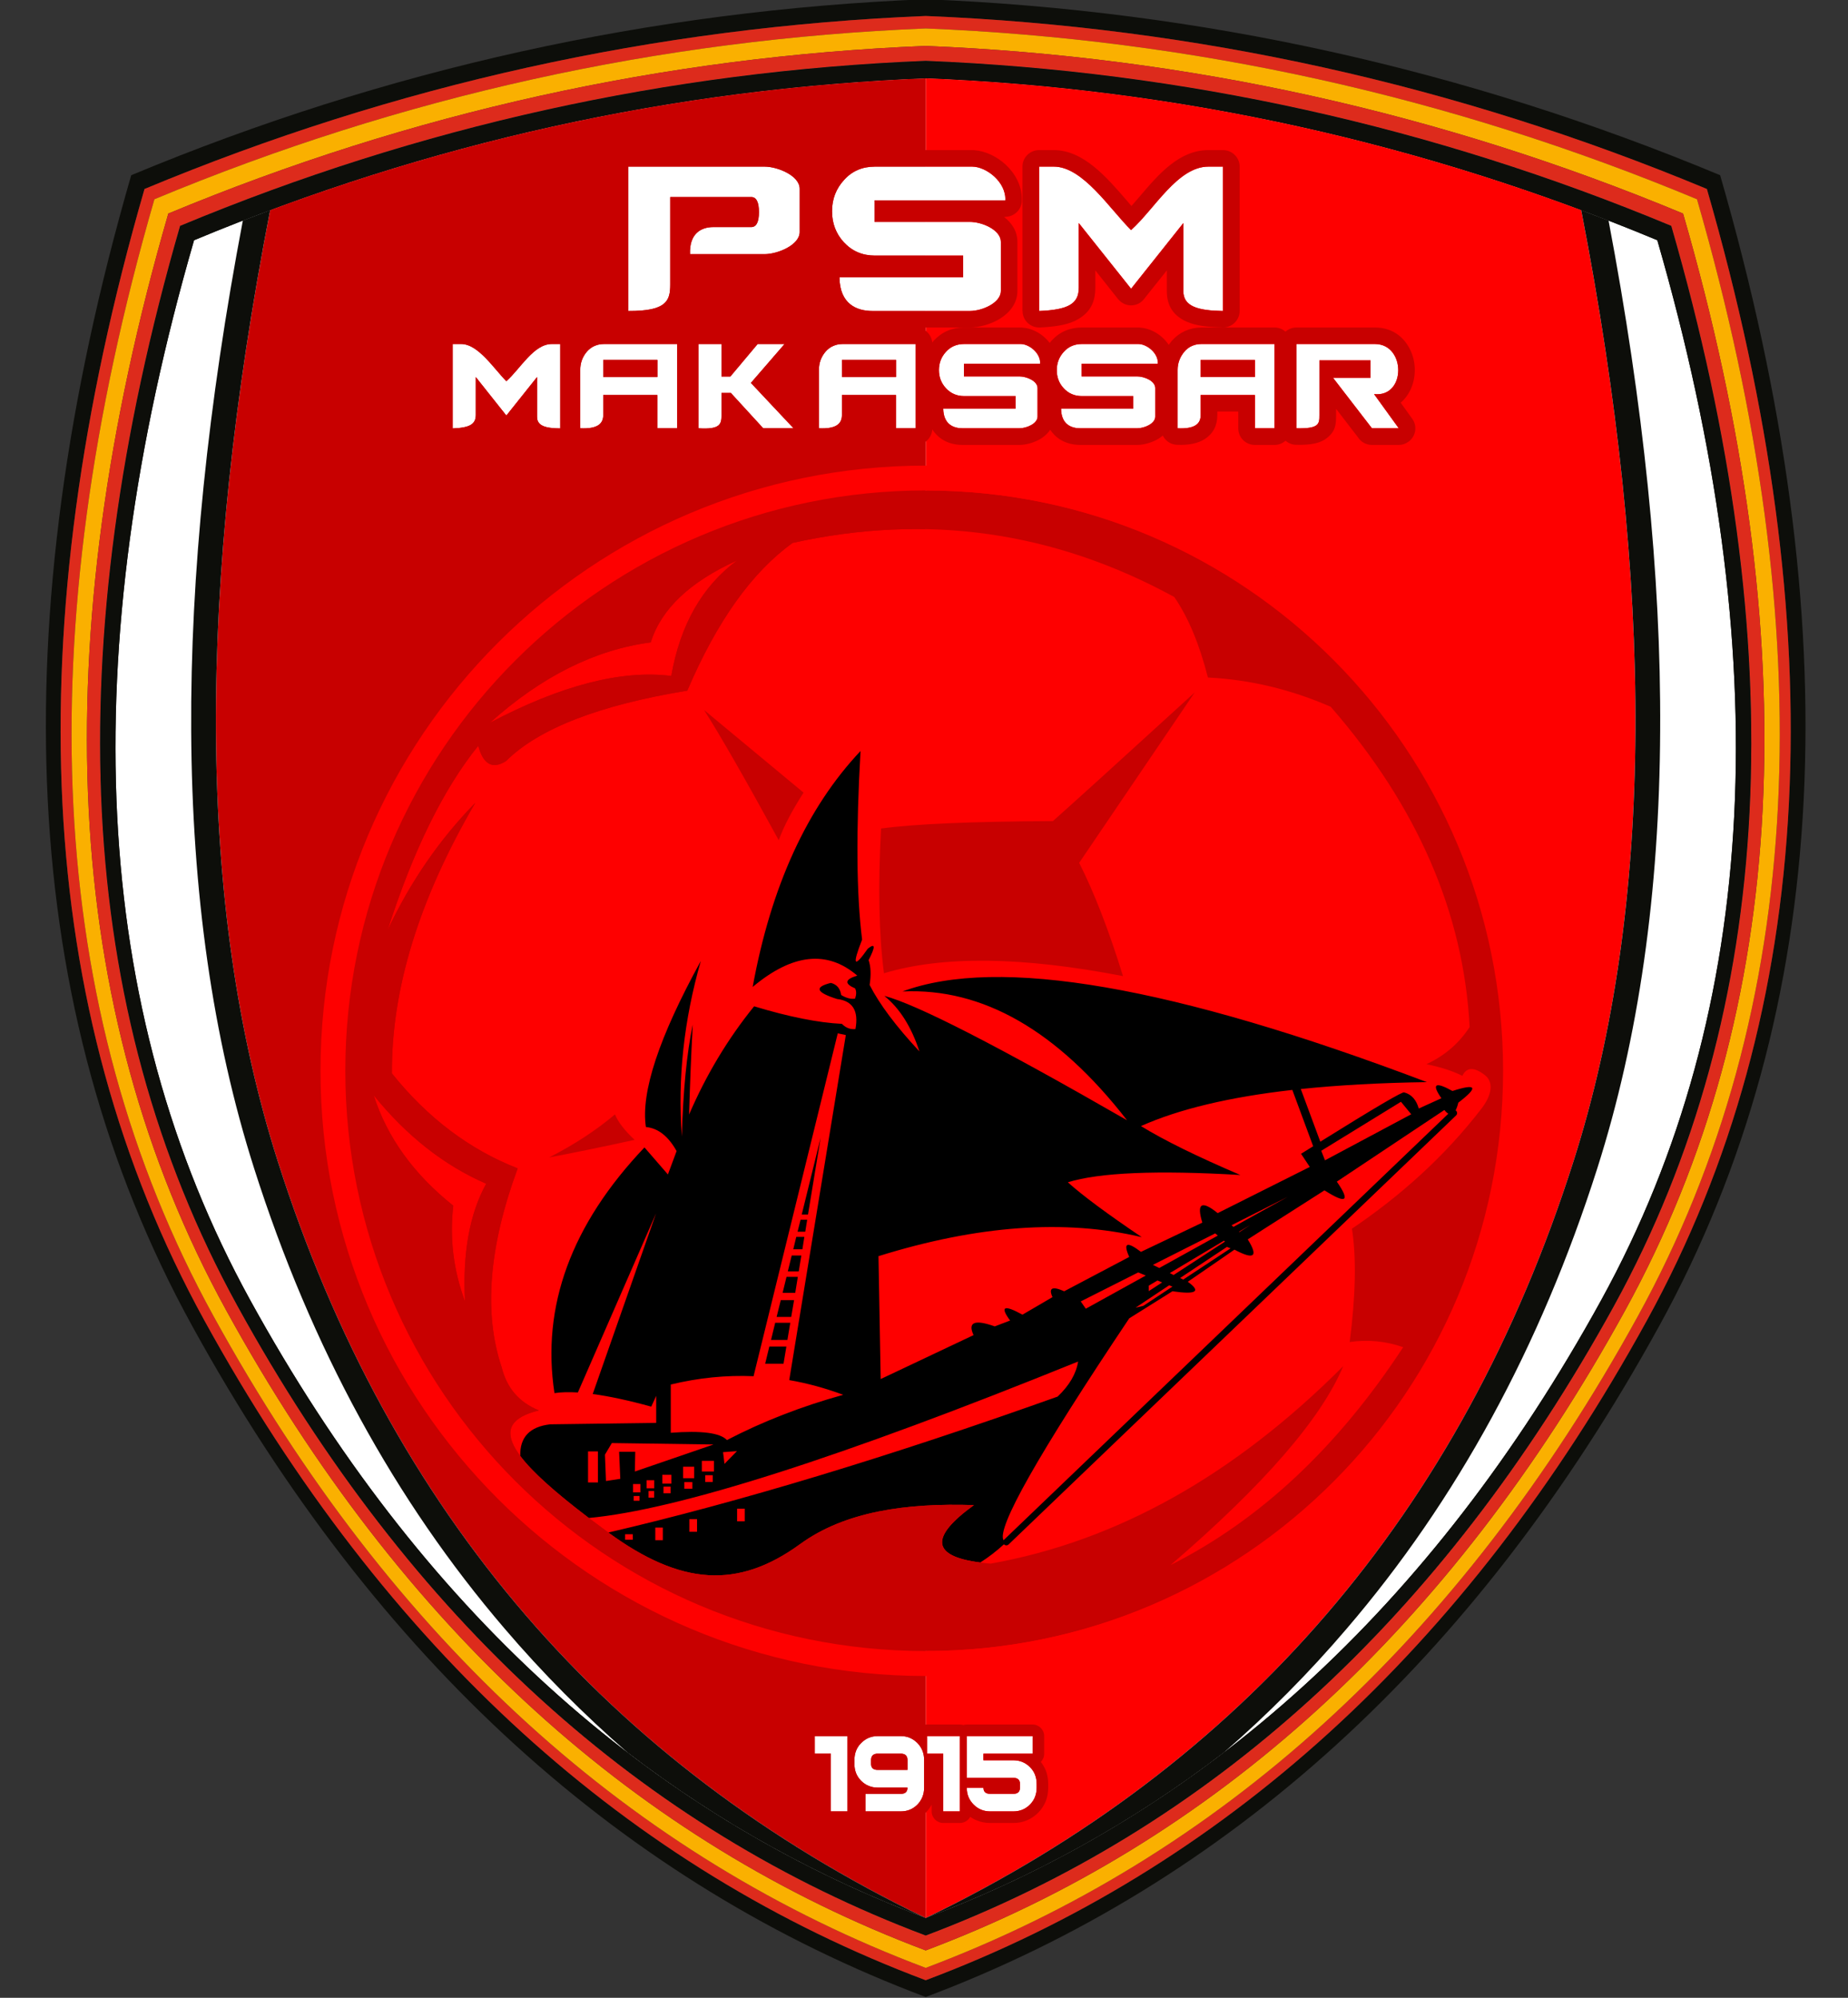 <?xml version="1.0" encoding="UTF-8"?>
<svg xmlns="http://www.w3.org/2000/svg" xmlns:xlink="http://www.w3.org/1999/xlink" width="55.5pt" height="60pt" viewBox="0 0 55.5 60" version="1.1">
<rect x="0" y="0" width="55.5" height="60" fill="#333333" stroke="none"/>
<g id="surface1">
<path style=" stroke:none;fill-rule:evenodd;fill:rgb(100%,100%,100%);fill-opacity:1;" d="M 27.801 58.129 C 36.273 54.941 43.262 48.691 48.473 39.215 C 53.375 30.293 53.848 19.43 50.191 6.785 C 43.012 3.793 35.551 2.141 27.801 1.828 C 20.051 2.141 12.59 3.793 5.41 6.785 C 1.754 19.43 2.227 30.293 7.129 39.215 C 12.336 48.691 19.328 54.941 27.801 58.129 Z M 27.801 58.129 "/>
<path style=" stroke:none;fill-rule:evenodd;fill:rgb(5.099%,5.489%,3.922%);fill-opacity:1;" d="M 27.801 58.129 C 36.273 54.941 43.262 48.691 48.473 39.215 C 53.375 30.293 53.848 19.43 50.191 6.785 C 43.012 3.793 35.551 2.141 27.801 1.828 C 20.051 2.141 12.59 3.793 5.41 6.785 C 1.754 19.43 2.227 30.293 7.129 39.215 C 12.336 48.691 19.328 54.941 27.801 58.129 Z M 27.801 57.605 C 36.113 54.477 42.977 48.344 48.09 39.043 C 52.902 30.289 53.363 19.625 49.773 7.215 C 42.73 4.281 35.406 2.66 27.801 2.352 C 20.195 2.66 12.871 4.281 5.828 7.215 C 2.238 19.625 2.699 30.289 7.512 39.043 C 12.625 48.344 19.484 54.477 27.801 57.605 Z M 27.801 57.605 "/>
<path style=" stroke:none;fill-rule:evenodd;fill:rgb(5.099%,5.489%,3.922%);fill-opacity:1;" d="M 27.801 59.977 C 36.828 56.582 44.281 49.922 49.832 39.82 C 55.059 30.316 55.559 18.738 51.66 5.262 C 44.012 2.074 36.059 0.312 27.801 -0.023 C 19.543 0.312 11.59 2.074 3.941 5.262 C 0.043 18.738 0.543 30.316 5.77 39.82 C 11.32 49.922 18.773 56.582 27.801 59.977 Z M 27.801 59.473 C 36.68 56.137 44.004 49.59 49.461 39.656 C 54.598 30.309 55.094 18.926 51.262 5.676 C 43.738 2.543 35.922 0.812 27.801 0.48 C 19.68 0.812 11.859 2.543 4.34 5.676 C 0.508 18.926 1 30.309 6.137 39.656 C 11.598 49.59 18.922 56.137 27.801 59.473 Z M 27.801 59.473 "/>
<path style=" stroke:none;fill-rule:evenodd;fill:rgb(86.719%,16.869%,10.985%);fill-opacity:1;" d="M 27.801 59.473 C 36.68 56.137 44.004 49.59 49.461 39.656 C 54.598 30.309 55.094 18.926 51.262 5.676 C 43.738 2.543 35.922 0.812 27.801 0.48 C 19.68 0.812 11.859 2.543 4.34 5.676 C 0.508 18.926 1 30.309 6.137 39.656 C 11.598 49.59 18.922 56.137 27.801 59.473 Z M 27.801 59.102 C 36.566 55.805 43.797 49.34 49.188 39.531 C 54.262 30.305 54.746 19.066 50.965 5.984 C 43.539 2.891 35.816 1.18 27.801 0.855 C 19.785 1.18 12.062 2.891 4.637 5.984 C 0.852 19.066 1.34 30.305 6.414 39.531 C 11.805 49.34 19.035 55.805 27.801 59.102 Z M 27.801 59.102 "/>
<path style=" stroke:none;fill-rule:evenodd;fill:rgb(98.047%,68.944%,0%);fill-opacity:1;" d="M 27.801 59.102 C 36.566 55.805 43.797 49.34 49.188 39.531 C 54.262 30.305 54.746 19.066 50.965 5.984 C 43.539 2.891 35.816 1.18 27.801 0.855 C 19.785 1.18 12.062 2.891 4.637 5.984 C 0.852 19.066 1.34 30.305 6.414 39.531 C 11.805 49.34 19.035 55.805 27.801 59.102 Z M 27.801 58.578 C 36.406 55.34 43.512 48.992 48.805 39.359 C 53.785 30.301 54.262 19.262 50.547 6.414 C 43.254 3.379 35.672 1.699 27.801 1.379 C 19.93 1.699 12.348 3.379 5.055 6.414 C 1.336 19.262 1.816 30.301 6.797 39.359 C 12.09 48.992 19.195 55.34 27.801 58.578 Z M 27.801 58.578 "/>
<path style=" stroke:none;fill-rule:evenodd;fill:rgb(86.719%,16.869%,10.985%);fill-opacity:1;" d="M 27.801 58.578 C 36.406 55.34 43.512 48.992 48.805 39.359 C 53.785 30.301 54.262 19.262 50.547 6.414 C 43.254 3.379 35.672 1.699 27.801 1.379 C 19.93 1.699 12.348 3.379 5.055 6.414 C 1.336 19.262 1.816 30.301 6.797 39.359 C 12.09 48.992 19.195 55.34 27.801 58.578 Z M 27.801 58.129 C 36.273 54.941 43.262 48.691 48.473 39.215 C 53.375 30.293 53.848 19.43 50.191 6.785 C 43.012 3.793 35.551 2.141 27.801 1.828 C 20.051 2.141 12.59 3.793 5.41 6.785 C 1.754 19.43 2.227 30.293 7.129 39.215 C 12.336 48.691 19.328 54.941 27.801 58.129 Z M 27.801 58.129 "/>
<path style=" stroke:none;fill-rule:evenodd;fill:rgb(5.099%,5.489%,3.922%);fill-opacity:1;" d="M 27.801 58.129 C 36.273 54.941 43.262 48.691 48.473 39.215 C 53.375 30.293 53.848 19.43 50.191 6.785 C 43.012 3.793 35.551 2.141 27.801 1.828 C 20.051 2.141 12.59 3.793 5.41 6.785 C 1.754 19.43 2.227 30.293 7.129 39.215 C 12.336 48.691 19.328 54.941 27.801 58.129 Z M 27.801 57.605 C 36.113 54.477 42.977 48.344 48.09 39.043 C 52.902 30.289 53.363 19.625 49.773 7.215 C 42.73 4.281 35.406 2.66 27.801 2.352 C 20.195 2.66 12.871 4.281 5.828 7.215 C 2.238 19.625 2.699 30.289 7.512 39.043 C 12.625 48.344 19.484 54.477 27.801 57.605 Z M 27.801 57.605 "/>
<path style=" stroke:none;fill-rule:evenodd;fill:rgb(99.609%,0%,0%);fill-opacity:1;" d="M 27.801 57.605 C 37.293 53.023 43.883 45.48 47.258 34.871 C 49.711 27.168 49.684 17.617 47.488 6.312 C 41.148 3.949 34.586 2.625 27.801 2.352 Z M 27.801 57.605 "/>
<path style=" stroke:none;fill-rule:evenodd;fill:rgb(78.514%,0%,0%);fill-opacity:1;" d="M 27.801 2.352 C 21.016 2.625 14.453 3.949 8.113 6.312 C 5.918 17.617 5.891 27.168 8.34 34.871 C 11.719 45.48 18.309 53.023 27.801 57.605 Z M 27.801 2.352 "/>
<path style=" stroke:none;fill-rule:evenodd;fill:rgb(5.099%,5.489%,3.922%);fill-opacity:1;" d="M 27.801 57.605 C 37.293 53.023 43.883 45.48 47.258 34.871 C 49.711 27.168 49.684 17.617 47.488 6.312 C 47.762 6.418 48.035 6.52 48.309 6.625 C 49.355 12.145 49.887 17.254 49.859 21.945 C 49.836 26.781 49.219 31.172 47.969 35.094 C 46.258 40.465 43.738 45.07 40.445 48.914 C 39.309 50.246 38.078 51.484 36.758 52.633 C 34 54.746 31.008 56.398 27.801 57.605 C 24.594 56.398 21.602 54.746 18.844 52.633 C 17.523 51.484 16.293 50.246 15.156 48.914 C 11.863 45.07 9.344 40.465 7.633 35.094 C 6.383 31.172 5.766 26.781 5.742 21.945 C 5.715 17.254 6.246 12.145 7.293 6.625 C 7.566 6.52 7.84 6.418 8.113 6.312 C 5.918 17.617 5.891 27.168 8.34 34.871 C 11.719 45.48 18.309 53.023 27.801 57.605 Z M 27.801 57.605 "/>
<path style=" stroke:none;fill-rule:evenodd;fill:rgb(100%,100%,100%);fill-opacity:1;" d="M 30.059 8.734 C 30.059 9.098 29.496 9.34 29.125 9.34 L 26.203 9.34 C 25.73 9.34 25.219 9.133 25.211 8.328 L 28.926 8.328 L 28.926 7.676 L 26.277 7.676 C 25.898 7.676 25.59 7.543 25.34 7.273 C 25.109 7.02 24.988 6.711 24.988 6.344 C 24.988 5.98 25.109 5.664 25.352 5.402 C 25.59 5.137 25.898 5.004 26.277 5.004 L 29.195 5.004 C 29.625 5.004 30.223 5.473 30.191 6.016 L 26.266 6.016 L 26.266 6.664 L 29.121 6.664 C 29.496 6.664 30.059 6.902 30.059 7.27 Z M 30.059 8.734 "/>
<path style=" stroke:none;fill-rule:evenodd;fill:rgb(100%,100%,100%);fill-opacity:1;" d="M 36.73 9.34 C 35.98 9.328 35.539 9.207 35.539 8.742 L 35.539 6.699 L 33.969 8.672 L 32.398 6.699 L 32.398 8.641 C 32.398 9.125 32.082 9.305 31.207 9.34 L 31.207 5.004 L 31.648 5.004 C 32.523 5.004 33.328 6.277 33.969 6.91 C 34.676 6.277 35.367 5.004 36.293 5.004 L 36.73 5.004 Z M 36.73 9.34 "/>
<path style=" stroke:none;fill-rule:evenodd;fill:rgb(100%,100%,100%);fill-opacity:1;" d="M 24.016 6.969 C 24.016 7.359 23.355 7.633 22.961 7.633 L 20.723 7.633 C 20.699 7.008 21.062 6.82 21.422 6.82 L 22.562 6.82 C 22.715 6.82 22.793 6.668 22.793 6.371 C 22.793 6.07 22.715 5.918 22.562 5.918 L 20.129 5.918 C 20.129 6.793 20.129 7.668 20.129 8.543 C 20.129 9.039 20.016 9.344 18.871 9.34 L 18.871 5.004 L 22.961 5.004 C 23.355 5.004 24.016 5.277 24.016 5.668 Z M 24.016 6.969 "/>
<path style=" stroke:none;fill-rule:evenodd;fill:rgb(78.514%,0%,0%);fill-opacity:1;" d="M 24.512 6.969 C 24.512 7.34 24.281 7.629 23.969 7.828 C 23.664 8.016 23.258 8.129 22.961 8.129 L 20.723 8.129 C 20.691 8.129 20.656 8.125 20.625 8.121 L 20.625 8.543 C 20.625 8.926 20.57 9.25 20.238 9.516 C 19.98 9.723 19.57 9.836 18.867 9.836 C 18.598 9.832 18.375 9.609 18.375 9.34 L 18.371 9.34 L 18.371 5.004 C 18.371 4.73 18.598 4.508 18.871 4.508 L 22.961 4.508 C 23.262 4.508 23.668 4.617 23.969 4.809 C 24.281 5.008 24.512 5.297 24.512 5.668 L 24.512 6.051 C 24.531 5.918 24.566 5.785 24.613 5.656 C 24.695 5.441 24.82 5.246 24.984 5.066 C 25.152 4.883 25.348 4.742 25.566 4.645 C 25.785 4.555 26.023 4.508 26.277 4.508 L 29.195 4.508 C 29.203 4.508 29.223 4.508 29.258 4.508 L 29.273 4.512 C 29.59 4.535 29.938 4.699 30.203 4.945 C 30.484 5.207 30.688 5.57 30.688 5.977 C 30.688 5.984 30.688 6.008 30.688 6.047 C 30.672 6.309 30.449 6.512 30.191 6.512 L 30.191 6.516 L 30.152 6.516 C 30.395 6.699 30.555 6.953 30.555 7.27 L 30.555 8.734 C 30.555 9.094 30.344 9.371 30.051 9.559 C 29.781 9.734 29.414 9.836 29.125 9.836 L 26.203 9.836 C 25.828 9.836 25.422 9.734 25.117 9.426 C 24.879 9.184 24.719 8.832 24.715 8.332 C 24.711 8.059 24.93 7.832 25.203 7.832 L 25.211 7.832 L 25.211 7.828 L 25.215 7.828 C 25.133 7.766 25.051 7.691 24.977 7.609 C 24.816 7.434 24.695 7.242 24.613 7.027 C 24.566 6.902 24.531 6.773 24.512 6.641 Z M 24.016 6.969 C 24.016 7.359 23.355 7.633 22.961 7.633 L 20.723 7.633 C 20.699 7.008 21.062 6.82 21.422 6.82 L 22.562 6.82 C 22.715 6.82 22.793 6.668 22.793 6.371 C 22.793 6.07 22.715 5.918 22.562 5.918 L 20.129 5.918 C 20.129 6.793 20.129 7.668 20.129 8.543 C 20.129 9.039 20.016 9.344 18.871 9.34 L 18.871 5.004 L 22.961 5.004 C 23.355 5.004 24.016 5.277 24.016 5.668 Z M 36.73 9.34 C 35.98 9.328 35.539 9.207 35.539 8.742 L 35.539 6.699 L 33.969 8.672 L 32.398 6.699 L 32.398 8.641 C 32.398 9.125 32.082 9.305 31.207 9.34 L 31.207 5.004 L 31.648 5.004 C 32.523 5.004 33.328 6.277 33.969 6.91 C 34.676 6.277 35.367 5.004 36.293 5.004 L 36.73 5.004 Z M 30.059 8.734 C 30.059 9.098 29.496 9.34 29.125 9.34 L 26.203 9.34 C 25.73 9.34 25.219 9.133 25.211 8.328 L 28.926 8.328 L 28.926 7.676 L 26.277 7.676 C 25.898 7.676 25.59 7.543 25.34 7.273 C 25.109 7.02 24.988 6.711 24.988 6.344 C 24.988 5.98 25.109 5.664 25.352 5.402 C 25.59 5.137 25.898 5.004 26.277 5.004 L 29.195 5.004 C 29.625 5.004 30.223 5.473 30.191 6.016 L 26.266 6.016 L 26.266 6.664 L 29.121 6.664 C 29.496 6.664 30.059 6.902 30.059 7.27 Z M 20.625 6.598 C 20.719 6.516 20.82 6.457 20.926 6.414 L 20.625 6.414 Z M 36.68 9.832 C 36.262 9.824 35.918 9.781 35.656 9.668 L 35.652 9.664 L 35.652 9.668 C 35.254 9.492 35.043 9.203 35.043 8.742 L 35.043 8.121 L 34.355 8.984 C 34.188 9.199 33.875 9.234 33.66 9.062 C 33.629 9.035 33.598 9.008 33.574 8.977 L 32.895 8.121 L 32.895 8.641 C 32.895 9.074 32.742 9.375 32.379 9.586 C 32.117 9.742 31.746 9.812 31.227 9.836 C 30.953 9.844 30.719 9.633 30.711 9.359 L 30.711 9.34 L 30.707 9.34 L 30.707 5.004 C 30.707 4.73 30.93 4.508 31.207 4.508 L 31.648 4.508 C 32.535 4.508 33.234 5.32 33.844 6.027 L 33.98 6.188 C 34.059 6.098 34.145 6 34.227 5.902 C 34.805 5.223 35.418 4.508 36.293 4.508 L 36.73 4.508 C 37.004 4.508 37.23 4.73 37.23 5.004 L 37.23 9.34 C 37.23 9.613 37.004 9.836 36.73 9.836 C 36.715 9.836 36.695 9.836 36.68 9.832 Z M 36.68 9.832 "/>
<path style=" stroke:none;fill-rule:evenodd;fill:rgb(100%,100%,100%);fill-opacity:1;" d="M 31.16 12.512 C 31.16 12.723 30.832 12.863 30.613 12.863 L 28.91 12.863 C 28.637 12.863 28.336 12.746 28.328 12.273 L 30.5 12.273 L 30.5 11.895 L 28.953 11.895 C 28.734 11.895 28.551 11.816 28.406 11.656 C 28.27 11.508 28.199 11.328 28.199 11.117 C 28.199 10.902 28.27 10.719 28.41 10.566 C 28.551 10.41 28.734 10.332 28.953 10.332 L 30.656 10.332 C 30.906 10.332 31.258 10.605 31.238 10.926 L 28.949 10.926 L 28.949 11.305 L 30.613 11.305 C 30.832 11.305 31.16 11.441 31.16 11.656 Z M 31.16 12.512 "/>
<path style=" stroke:none;fill-rule:evenodd;fill:rgb(78.514%,0%,0%);fill-opacity:1;" d="M 31.66 12.512 C 31.66 12.801 31.496 13.02 31.27 13.168 C 31.078 13.289 30.82 13.363 30.613 13.363 L 28.91 13.363 C 28.641 13.363 28.352 13.289 28.129 13.059 C 27.953 12.883 27.84 12.633 27.832 12.277 C 27.832 12.141 27.887 12.012 27.98 11.922 C 27.898 11.82 27.832 11.707 27.789 11.59 C 27.73 11.441 27.703 11.285 27.703 11.117 C 27.703 10.949 27.73 10.789 27.789 10.641 C 27.848 10.492 27.934 10.355 28.043 10.23 C 28.164 10.102 28.301 10 28.457 9.934 C 28.613 9.867 28.777 9.836 28.953 9.836 L 30.656 9.836 C 30.676 9.836 30.695 9.836 30.711 9.84 C 30.945 9.855 31.199 9.969 31.387 10.148 C 31.59 10.336 31.734 10.598 31.734 10.902 L 31.734 10.938 C 31.73 11.082 31.664 11.211 31.562 11.297 C 31.625 11.402 31.66 11.52 31.66 11.656 Z M 31.16 12.512 C 31.16 12.723 30.832 12.863 30.613 12.863 L 28.91 12.863 C 28.633 12.863 28.336 12.746 28.328 12.273 L 30.5 12.273 L 30.5 11.895 L 28.953 11.895 C 28.734 11.895 28.551 11.816 28.406 11.656 C 28.27 11.508 28.199 11.328 28.199 11.117 C 28.199 10.902 28.27 10.719 28.41 10.566 C 28.551 10.41 28.734 10.332 28.953 10.332 L 30.656 10.332 C 30.906 10.332 31.258 10.605 31.238 10.926 L 28.949 10.926 L 28.949 11.305 L 30.613 11.305 C 30.832 11.305 31.16 11.441 31.16 11.656 Z M 31.16 12.512 "/>
<path style=" stroke:none;fill-rule:evenodd;fill:rgb(100%,100%,100%);fill-opacity:1;" d="M 34.695 12.512 C 34.695 12.723 34.371 12.863 34.152 12.863 L 32.445 12.863 C 32.172 12.863 31.871 12.746 31.867 12.273 L 34.035 12.273 L 34.035 11.895 L 32.488 11.895 C 32.27 11.895 32.086 11.816 31.941 11.656 C 31.805 11.508 31.738 11.328 31.738 11.117 C 31.738 10.902 31.809 10.719 31.949 10.566 C 32.09 10.41 32.27 10.332 32.488 10.332 L 34.191 10.332 C 34.441 10.332 34.793 10.605 34.773 10.926 L 32.484 10.926 L 32.484 11.305 L 34.148 11.305 C 34.371 11.305 34.695 11.441 34.695 11.656 Z M 34.695 12.512 "/>
<path style=" stroke:none;fill-rule:evenodd;fill:rgb(78.514%,0%,0%);fill-opacity:1;" d="M 35.195 12.512 C 35.195 12.801 35.031 13.02 34.805 13.168 C 34.613 13.289 34.355 13.363 34.152 13.363 L 32.445 13.363 C 32.18 13.363 31.887 13.289 31.664 13.059 C 31.488 12.883 31.375 12.633 31.371 12.277 C 31.367 12.141 31.422 12.012 31.516 11.922 C 31.434 11.82 31.371 11.707 31.324 11.59 C 31.266 11.441 31.238 11.285 31.238 11.117 C 31.238 10.949 31.266 10.789 31.324 10.641 C 31.383 10.492 31.469 10.355 31.582 10.23 C 31.699 10.102 31.836 10 31.992 9.934 C 32.148 9.867 32.312 9.836 32.488 9.836 L 34.191 9.836 C 34.211 9.836 34.23 9.836 34.246 9.84 C 34.48 9.855 34.734 9.969 34.922 10.148 C 35.125 10.336 35.27 10.598 35.27 10.902 L 35.27 10.938 C 35.266 11.082 35.199 11.211 35.102 11.297 C 35.16 11.402 35.195 11.52 35.195 11.656 Z M 34.695 12.512 C 34.695 12.723 34.371 12.863 34.152 12.863 L 32.445 12.863 C 32.172 12.863 31.871 12.746 31.867 12.273 L 34.035 12.273 L 34.035 11.895 L 32.488 11.895 C 32.27 11.895 32.086 11.816 31.941 11.656 C 31.805 11.508 31.738 11.328 31.738 11.117 C 31.738 10.902 31.809 10.719 31.949 10.566 C 32.09 10.41 32.27 10.332 32.488 10.332 L 34.191 10.332 C 34.441 10.332 34.793 10.605 34.773 10.926 L 32.484 10.926 L 32.484 11.305 L 34.148 11.305 C 34.371 11.305 34.695 11.441 34.695 11.656 Z M 34.695 12.512 "/>
<path style=" stroke:none;fill-rule:evenodd;fill:rgb(100%,100%,100%);fill-opacity:1;" d="M 16.824 12.867 C 16.387 12.863 16.129 12.793 16.129 12.52 L 16.129 11.324 L 15.207 12.48 L 14.289 11.324 L 14.289 12.461 C 14.289 12.742 14.105 12.848 13.594 12.867 L 13.594 10.332 L 13.852 10.332 C 14.363 10.332 14.836 11.078 15.207 11.449 C 15.625 11.078 16.027 10.332 16.57 10.332 L 16.824 10.332 Z M 16.824 12.867 "/>
<path style=" stroke:none;fill-rule:evenodd;fill:rgb(78.514%,0%,0%);fill-opacity:1;" d="M 16.77 13.363 C 16.508 13.359 16.289 13.328 16.113 13.25 L 16.109 13.25 C 15.863 13.141 15.703 12.973 15.648 12.723 L 15.598 12.789 C 15.426 13.004 15.113 13.039 14.898 12.867 C 14.867 12.844 14.84 12.816 14.816 12.785 L 14.758 12.715 C 14.711 12.918 14.59 13.074 14.383 13.191 C 14.195 13.301 13.949 13.352 13.613 13.363 C 13.34 13.375 13.105 13.164 13.098 12.887 L 13.098 12.867 L 13.094 12.867 L 13.094 10.332 C 13.094 10.059 13.316 9.836 13.594 9.836 L 13.852 9.836 C 14.426 9.836 14.848 10.285 15.215 10.711 C 15.582 10.281 15.969 9.836 16.57 9.836 L 16.824 9.836 C 17.102 9.836 17.324 10.059 17.324 10.332 L 17.324 12.867 C 17.324 13.145 17.102 13.367 16.824 13.367 C 16.809 13.367 16.789 13.367 16.77 13.363 Z M 16.824 12.867 C 16.387 12.863 16.129 12.793 16.129 12.52 L 16.129 11.324 L 15.207 12.48 L 14.289 11.324 L 14.289 12.461 C 14.289 12.742 14.105 12.848 13.594 12.867 L 13.594 10.332 L 13.852 10.332 C 14.363 10.332 14.836 11.078 15.207 11.449 C 15.625 11.078 16.027 10.332 16.57 10.332 L 16.824 10.332 Z M 16.824 12.867 "/>
<path style=" stroke:none;fill-rule:evenodd;fill:rgb(100%,100%,100%);fill-opacity:1;" d="M 20.336 12.863 L 19.742 12.863 L 19.742 11.863 C 19.168 11.863 18.691 11.863 18.117 11.863 L 18.117 12.465 C 18.117 12.73 17.941 12.887 17.426 12.863 L 17.426 11.113 C 17.426 10.902 17.492 10.719 17.625 10.562 C 17.758 10.41 17.93 10.332 18.141 10.332 C 18.871 10.332 19.602 10.332 20.336 10.332 C 20.336 11.176 20.336 12.02 20.336 12.863 Z M 18.117 10.809 L 19.742 10.809 L 19.742 11.324 L 18.117 11.324 Z M 18.117 10.809 "/>
<path style=" stroke:none;fill-rule:evenodd;fill:rgb(78.514%,0%,0%);fill-opacity:1;" d="M 20.336 13.363 L 19.742 13.363 C 19.469 13.363 19.246 13.141 19.246 12.863 L 19.246 12.359 L 18.613 12.359 L 18.613 12.465 C 18.613 12.77 18.504 13.016 18.23 13.191 C 18.039 13.312 17.773 13.375 17.406 13.359 C 17.141 13.352 16.93 13.129 16.93 12.863 L 16.93 11.113 C 16.93 10.953 16.957 10.797 17.008 10.648 C 17.062 10.5 17.145 10.363 17.25 10.238 C 17.363 10.105 17.5 10.008 17.652 9.938 C 17.805 9.871 17.969 9.836 18.141 9.836 L 20.336 9.836 C 20.609 9.836 20.832 10.059 20.832 10.332 L 20.832 12.863 C 20.832 13.141 20.609 13.363 20.336 13.363 Z M 20.336 12.863 L 19.742 12.863 L 19.742 11.863 C 19.168 11.863 18.691 11.863 18.117 11.863 L 18.117 12.465 C 18.117 12.73 17.941 12.887 17.426 12.863 L 17.426 11.113 C 17.426 10.902 17.492 10.719 17.625 10.562 C 17.758 10.41 17.93 10.332 18.141 10.332 C 18.871 10.332 19.602 10.332 20.336 10.332 C 20.336 11.176 20.336 12.02 20.336 12.863 Z M 18.117 10.809 L 19.742 10.809 L 19.742 11.324 L 18.117 11.324 Z M 18.117 10.809 "/>
<path style=" stroke:none;fill-rule:evenodd;fill:rgb(78.514%,0%,0%);fill-opacity:1;" d="M 18.117 11.324 L 19.742 11.324 L 19.742 10.809 L 18.117 10.809 Z M 18.117 11.324 "/>
<path style=" stroke:none;fill-rule:evenodd;fill:rgb(100%,100%,100%);fill-opacity:1;" d="M 27.5 12.863 L 26.91 12.863 L 26.91 11.863 C 26.336 11.863 25.859 11.863 25.285 11.863 L 25.285 12.465 C 25.285 12.73 25.109 12.887 24.594 12.863 L 24.594 11.113 C 24.594 10.902 24.66 10.719 24.793 10.562 C 24.926 10.41 25.098 10.332 25.309 10.332 C 26.039 10.332 26.77 10.332 27.5 10.332 C 27.5 11.176 27.5 12.02 27.5 12.863 Z M 25.285 10.809 L 26.91 10.809 L 26.91 11.324 L 25.285 11.324 Z M 25.285 10.809 "/>
<path style=" stroke:none;fill-rule:evenodd;fill:rgb(78.514%,0%,0%);fill-opacity:1;" d="M 27.5 13.363 L 26.91 13.363 C 26.637 13.363 26.414 13.141 26.414 12.863 L 26.414 12.359 L 25.781 12.359 L 25.781 12.465 C 25.781 12.77 25.672 13.016 25.398 13.191 C 25.207 13.312 24.938 13.375 24.574 13.359 C 24.309 13.352 24.098 13.129 24.098 12.863 L 24.098 11.113 C 24.098 10.953 24.125 10.797 24.176 10.648 C 24.23 10.5 24.312 10.363 24.418 10.238 C 24.531 10.105 24.664 10.008 24.82 9.938 C 24.973 9.871 25.133 9.836 25.309 9.836 L 27.5 9.836 C 27.777 9.836 28 10.059 28 10.332 L 28 12.863 C 28 13.141 27.777 13.363 27.5 13.363 Z M 27.5 12.863 L 26.91 12.863 L 26.91 11.863 C 26.336 11.863 25.859 11.863 25.285 11.863 L 25.285 12.465 C 25.285 12.73 25.109 12.887 24.594 12.863 L 24.594 11.113 C 24.594 10.902 24.66 10.719 24.793 10.562 C 24.926 10.41 25.098 10.332 25.309 10.332 C 26.039 10.332 26.77 10.332 27.5 10.332 C 27.5 11.176 27.5 12.02 27.5 12.863 Z M 25.285 10.809 L 26.91 10.809 L 26.91 11.324 L 25.285 11.324 Z M 25.285 10.809 "/>
<path style=" stroke:none;fill-rule:evenodd;fill:rgb(78.514%,0%,0%);fill-opacity:1;" d="M 25.285 11.324 L 26.91 11.324 L 26.91 10.809 L 25.285 10.809 Z M 25.285 11.324 "/>
<path style=" stroke:none;fill-rule:evenodd;fill:rgb(100%,100%,100%);fill-opacity:1;" d="M 38.277 12.863 L 37.688 12.863 L 37.688 11.863 C 37.109 11.863 36.637 11.863 36.059 11.863 L 36.059 12.465 C 36.059 12.73 35.883 12.887 35.367 12.863 L 35.367 11.113 C 35.367 10.902 35.438 10.719 35.57 10.562 C 35.699 10.41 35.871 10.332 36.082 10.332 C 36.812 10.332 37.547 10.332 38.277 10.332 C 38.277 11.176 38.277 12.02 38.277 12.863 Z M 36.059 10.809 L 37.688 10.809 L 37.688 11.324 L 36.059 11.324 Z M 36.059 10.809 "/>
<path style=" stroke:none;fill-rule:evenodd;fill:rgb(78.514%,0%,0%);fill-opacity:1;" d="M 38.277 13.363 L 37.688 13.363 C 37.41 13.363 37.188 13.141 37.188 12.863 L 37.188 12.359 L 36.559 12.359 L 36.559 12.465 C 36.559 12.77 36.445 13.016 36.176 13.191 C 35.98 13.312 35.715 13.375 35.352 13.359 C 35.082 13.352 34.871 13.129 34.871 12.863 L 34.871 11.113 C 34.871 10.953 34.898 10.797 34.953 10.648 C 35.008 10.5 35.086 10.363 35.191 10.238 C 35.309 10.105 35.441 10.008 35.594 9.938 C 35.746 9.871 35.91 9.836 36.082 9.836 L 38.277 9.836 C 38.551 9.836 38.773 10.059 38.773 10.332 L 38.773 12.863 C 38.773 13.141 38.551 13.363 38.277 13.363 Z M 38.277 12.863 L 37.688 12.863 L 37.688 11.863 C 37.109 11.863 36.637 11.863 36.059 11.863 L 36.059 12.465 C 36.059 12.73 35.883 12.887 35.367 12.863 L 35.367 11.113 C 35.367 10.902 35.438 10.719 35.57 10.562 C 35.699 10.41 35.871 10.332 36.082 10.332 C 36.812 10.332 37.547 10.332 38.277 10.332 C 38.277 11.176 38.277 12.02 38.277 12.863 Z M 36.059 10.809 L 37.688 10.809 L 37.688 11.324 L 36.059 11.324 Z M 36.059 10.809 "/>
<path style=" stroke:none;fill-rule:evenodd;fill:rgb(100%,100%,100%);fill-opacity:1;" d="M 23.832 12.863 L 22.922 12.863 L 21.949 11.801 L 21.668 11.801 L 21.668 12.465 C 21.668 12.73 21.641 12.906 20.98 12.863 L 20.98 10.332 L 21.668 10.332 L 21.668 11.309 L 21.934 11.309 L 22.754 10.332 L 23.562 10.332 L 22.551 11.5 Z M 23.832 12.863 "/>
<path style=" stroke:none;fill-rule:evenodd;fill:rgb(78.514%,0%,0%);fill-opacity:1;" d="M 23.832 13.363 L 22.922 13.363 C 22.762 13.363 22.617 13.285 22.527 13.164 L 22.148 12.75 C 22.117 12.898 22.047 13.035 21.883 13.168 C 21.699 13.316 21.418 13.391 20.949 13.359 C 20.684 13.344 20.48 13.125 20.48 12.863 L 20.48 10.332 C 20.48 10.059 20.703 9.836 20.98 9.836 L 21.668 9.836 C 21.922 9.836 22.129 10.023 22.164 10.266 L 22.375 10.016 C 22.473 9.898 22.613 9.84 22.754 9.836 L 23.562 9.836 C 23.836 9.836 24.059 10.059 24.059 10.332 C 24.059 10.473 24.004 10.598 23.914 10.688 L 23.219 11.488 L 24.191 12.523 C 24.379 12.723 24.371 13.039 24.172 13.227 C 24.074 13.316 23.953 13.359 23.832 13.359 Z M 23.832 12.863 L 22.922 12.863 L 21.949 11.801 L 21.668 11.801 L 21.668 12.465 C 21.668 12.73 21.641 12.906 20.98 12.863 L 20.98 10.332 L 21.668 10.332 L 21.668 11.309 L 21.934 11.309 L 22.754 10.332 L 23.562 10.332 L 22.551 11.5 Z M 23.832 12.863 "/>
<path style=" stroke:none;fill-rule:evenodd;fill:rgb(100%,100%,100%);fill-opacity:1;" d="M 42.008 12.863 L 41.203 12.863 L 40.035 11.348 L 41.16 11.348 L 41.16 10.824 L 39.625 10.824 L 39.625 12.465 C 39.625 12.73 39.621 12.879 38.938 12.863 L 38.938 10.332 L 41.293 10.332 C 42.227 10.332 42.234 11.945 41.266 11.836 Z M 42.008 12.863 "/>
<path style=" stroke:none;fill-rule:evenodd;fill:rgb(78.514%,0%,0%);fill-opacity:1;" d="M 42.008 13.363 L 41.203 13.363 C 41.027 13.363 40.875 13.273 40.789 13.141 L 40.125 12.277 L 40.125 12.465 C 40.125 12.734 40.121 12.945 39.844 13.16 C 39.668 13.301 39.398 13.371 38.926 13.359 C 38.656 13.355 38.441 13.133 38.441 12.863 L 38.438 12.863 L 38.438 10.332 C 38.438 10.059 38.66 9.836 38.938 9.836 L 41.293 9.836 C 41.871 9.836 42.242 10.188 42.406 10.633 C 42.469 10.805 42.496 10.992 42.488 11.176 C 42.48 11.367 42.434 11.555 42.352 11.723 C 42.281 11.867 42.188 11.992 42.066 12.094 L 42.41 12.574 C 42.574 12.793 42.523 13.105 42.301 13.266 C 42.211 13.332 42.109 13.363 42.008 13.363 Z M 42.008 12.863 L 41.203 12.863 L 40.035 11.348 L 41.16 11.348 L 41.16 10.824 L 39.625 10.824 L 39.625 12.465 C 39.625 12.73 39.621 12.879 38.938 12.863 L 38.938 10.332 L 41.293 10.332 C 42.227 10.332 42.234 11.945 41.266 11.836 Z M 42.008 12.863 "/>
<path style=" stroke:none;fill-rule:evenodd;fill:rgb(100%,100%,100%);fill-opacity:1;" d="M 25.453 54.402 L 24.953 54.402 L 24.953 52.668 L 24.469 52.668 L 24.469 52.141 L 25.453 52.141 Z M 27.754 53.688 C 27.754 53.891 27.684 54.062 27.551 54.199 C 27.414 54.336 27.25 54.402 27.055 54.402 L 25.992 54.402 L 25.992 53.875 L 27.055 53.875 C 27.188 53.875 27.254 53.812 27.254 53.688 L 26.359 53.688 C 26.164 53.688 25.996 53.617 25.863 53.484 C 25.727 53.348 25.66 53.18 25.66 52.973 L 25.66 52.863 C 25.66 52.656 25.727 52.484 25.863 52.348 C 26 52.211 26.164 52.141 26.359 52.141 L 27.055 52.141 C 27.25 52.141 27.414 52.211 27.551 52.348 C 27.684 52.484 27.754 52.656 27.754 52.859 Z M 27.254 53.156 L 27.254 52.863 C 27.254 52.734 27.188 52.668 27.055 52.668 L 26.359 52.668 C 26.227 52.668 26.16 52.734 26.16 52.863 L 26.16 52.973 C 26.16 53.098 26.227 53.156 26.359 53.156 Z M 28.828 54.402 L 28.328 54.402 L 28.328 52.668 L 27.844 52.668 L 27.844 52.141 L 28.828 52.141 Z M 31.133 53.688 C 31.133 53.895 31.066 54.062 30.93 54.199 C 30.793 54.336 30.629 54.402 30.434 54.402 L 29.738 54.402 C 29.543 54.402 29.379 54.336 29.242 54.199 C 29.105 54.062 29.035 53.895 29.035 53.691 L 29.535 53.691 C 29.535 53.812 29.602 53.875 29.738 53.875 L 30.434 53.875 C 30.566 53.875 30.633 53.812 30.633 53.688 L 30.633 53.578 C 30.633 53.457 30.566 53.395 30.434 53.395 L 29.035 53.395 L 29.035 52.141 L 31.012 52.141 L 31.012 52.668 L 29.535 52.668 L 29.535 52.867 L 30.434 52.867 C 30.629 52.867 30.793 52.934 30.93 53.07 C 31.066 53.203 31.133 53.375 31.133 53.578 Z M 31.133 53.688 "/>
<path style=" stroke:none;fill-rule:evenodd;fill:rgb(78.514%,0%,0%);fill-opacity:1;" d="M 25.453 54.75 L 24.953 54.75 C 24.758 54.75 24.602 54.594 24.602 54.402 L 24.602 53.02 L 24.469 53.02 C 24.273 53.02 24.121 52.863 24.121 52.668 L 24.121 52.141 C 24.121 51.949 24.273 51.793 24.469 51.793 L 25.453 51.793 C 25.586 51.793 25.703 51.871 25.762 51.98 C 25.824 51.938 25.887 51.902 25.957 51.871 C 26.082 51.82 26.219 51.793 26.359 51.793 L 27.055 51.793 C 27.199 51.793 27.332 51.82 27.461 51.871 C 27.496 51.887 27.535 51.906 27.57 51.926 C 27.633 51.844 27.734 51.793 27.844 51.793 L 28.828 51.793 C 28.863 51.793 28.898 51.797 28.934 51.809 C 28.965 51.797 29 51.793 29.035 51.793 L 31.012 51.793 C 31.203 51.793 31.359 51.949 31.359 52.141 L 31.359 52.668 C 31.359 52.766 31.32 52.855 31.258 52.918 C 31.32 52.992 31.367 53.078 31.406 53.168 C 31.457 53.297 31.48 53.434 31.48 53.578 L 31.48 53.688 C 31.48 53.832 31.457 53.969 31.406 54.098 C 31.352 54.227 31.277 54.344 31.176 54.445 C 31.074 54.547 30.961 54.621 30.836 54.672 C 30.707 54.727 30.574 54.75 30.434 54.75 L 29.738 54.75 C 29.598 54.75 29.461 54.727 29.336 54.672 C 29.266 54.645 29.199 54.609 29.137 54.566 C 29.078 54.676 28.961 54.75 28.828 54.75 L 28.328 54.75 C 28.137 54.75 27.98 54.594 27.98 54.402 L 27.98 54.199 C 27.934 54.289 27.871 54.367 27.797 54.445 C 27.789 54.449 27.785 54.457 27.777 54.465 C 27.578 54.656 27.336 54.75 27.055 54.75 L 25.992 54.75 C 25.883 54.75 25.785 54.699 25.723 54.621 C 25.66 54.699 25.562 54.75 25.453 54.75 Z M 25.453 54.402 L 24.953 54.402 L 24.953 52.668 L 24.469 52.668 L 24.469 52.141 L 25.453 52.141 Z M 27.754 53.688 C 27.754 53.891 27.684 54.062 27.551 54.199 C 27.414 54.336 27.25 54.402 27.055 54.402 L 25.992 54.402 L 25.992 53.875 L 27.055 53.875 C 27.188 53.875 27.254 53.812 27.254 53.688 L 26.359 53.688 C 26.164 53.688 25.996 53.617 25.863 53.484 C 25.727 53.348 25.66 53.18 25.66 52.973 L 25.66 52.863 C 25.66 52.656 25.727 52.484 25.863 52.348 C 26 52.211 26.164 52.141 26.359 52.141 L 27.055 52.141 C 27.25 52.141 27.414 52.211 27.551 52.348 C 27.684 52.484 27.754 52.656 27.754 52.859 Z M 27.254 53.156 L 27.254 52.863 C 27.254 52.734 27.188 52.668 27.055 52.668 L 26.359 52.668 C 26.227 52.668 26.16 52.734 26.16 52.863 L 26.16 52.973 C 26.16 53.098 26.227 53.156 26.359 53.156 Z M 28.828 54.402 L 28.328 54.402 L 28.328 52.668 L 27.844 52.668 L 27.844 52.141 L 28.828 52.141 Z M 31.133 53.688 C 31.133 53.895 31.066 54.062 30.93 54.199 C 30.793 54.336 30.629 54.402 30.434 54.402 L 29.738 54.402 C 29.543 54.402 29.379 54.336 29.242 54.199 C 29.105 54.062 29.035 53.895 29.035 53.691 L 29.535 53.691 C 29.535 53.812 29.602 53.875 29.738 53.875 L 30.434 53.875 C 30.566 53.875 30.633 53.812 30.633 53.688 L 30.633 53.578 C 30.633 53.457 30.566 53.395 30.434 53.395 L 29.035 53.395 L 29.035 52.141 L 31.012 52.141 L 31.012 52.668 L 29.535 52.668 L 29.535 52.867 L 30.434 52.867 C 30.629 52.867 30.793 52.934 30.93 53.07 C 31.066 53.203 31.133 53.375 31.133 53.578 Z M 31.133 53.688 "/>
<path style=" stroke:none;fill-rule:evenodd;fill:rgb(99.609%,0%,0%);fill-opacity:1;" d="M 14.715 21.707 C 16.848 20.582 18.664 20.113 20.16 20.301 C 20.43 18.762 21.09 17.605 22.137 16.832 C 20.719 17.473 19.855 18.293 19.543 19.293 C 17.875 19.512 16.262 20.316 14.715 21.707 Z M 13.613 36.211 C 12.422 35.262 11.625 34.156 11.223 32.895 C 12.215 34.117 13.34 35.004 14.602 35.551 C 14.102 36.457 13.891 37.633 13.965 39.086 C 13.617 38.152 13.5 37.191 13.613 36.211 Z M 15.195 22.859 C 16.176 21.883 17.992 21.176 20.641 20.742 C 21.531 18.66 22.582 17.184 23.805 16.305 C 27.828 15.414 31.648 15.953 35.266 17.93 C 35.688 18.543 36.023 19.352 36.277 20.348 C 37.531 20.41 38.762 20.703 39.965 21.227 C 42.566 24.215 43.957 27.418 44.137 30.844 C 43.824 31.328 43.395 31.703 42.84 31.961 C 43.289 32.055 43.648 32.172 43.918 32.312 C 44.039 32.051 44.273 32.035 44.598 32.293 C 44.84 32.48 44.836 32.852 44.488 33.301 C 43.367 34.758 42.039 35.93 40.602 36.902 C 40.738 37.766 40.715 38.902 40.535 40.305 C 41.082 40.227 41.617 40.277 42.141 40.461 C 40.172 43.469 37.844 45.648 35.156 47.004 C 37.949 44.602 39.68 42.609 40.34 41.031 C 37.066 44.312 33.539 46.285 29.754 46.961 C 27.992 46.816 27.824 46.23 29.25 45.203 C 27.215 45.137 25.379 45.391 24.023 46.379 C 22.164 47.73 20.449 47.621 18.27 46.027 C 15.309 43.859 14.523 42.77 16.184 42.359 C 15.59 42.117 15.219 41.688 15.066 41.062 C 14.52 39.438 14.68 37.445 15.547 35.09 C 14.105 34.527 12.844 33.578 11.77 32.238 C 11.754 29.699 12.59 26.992 14.273 24.113 C 13.199 25.211 12.324 26.484 11.641 27.934 C 12.41 25.535 13.32 23.691 14.363 22.398 C 14.512 22.957 14.789 23.113 15.195 22.859 Z M 15.195 22.859 "/>
<path style=" stroke:none;fill-rule:evenodd;fill:rgb(0%,0%,0%);fill-opacity:1;" d="M 22.605 29.641 C 23.156 26.621 24.234 24.262 25.844 22.555 C 25.707 24.957 25.719 26.844 25.891 28.219 C 25.586 28.996 25.645 29.09 26.062 28.492 C 26.289 28.312 26.297 28.426 26.086 28.836 C 26.152 29.023 26.164 29.27 26.117 29.582 C 26.41 30.156 26.906 30.82 27.613 31.578 C 27.371 30.84 27.02 30.281 26.559 29.91 C 27.531 30.164 29.961 31.41 33.848 33.645 C 31.758 30.953 29.512 29.664 27.105 29.777 C 29.988 28.707 35.238 29.613 42.852 32.5 C 41.457 32.52 40.195 32.59 39.066 32.707 L 39.652 34.289 C 41.305 33.258 42.145 32.766 42.172 32.809 C 42.391 32.867 42.535 33.031 42.609 33.293 C 43.062 33.086 43.289 32.984 43.289 32.984 C 42.988 32.551 43.098 32.477 43.621 32.766 C 44.352 32.531 44.41 32.648 43.797 33.117 C 43.773 33.215 43.746 33.289 43.715 33.348 C 43.723 33.352 43.727 33.355 43.73 33.359 C 43.77 33.398 43.77 33.461 43.73 33.5 L 30.293 46.383 C 30.254 46.422 30.191 46.422 30.152 46.383 L 30.152 46.379 C 29.93 46.582 29.695 46.766 29.441 46.926 C 27.977 46.742 27.914 46.168 29.25 45.203 C 27.215 45.137 25.379 45.391 24.023 46.379 C 22.164 47.73 20.449 47.621 18.27 46.027 C 22.195 45.113 26.691 43.754 31.762 41.945 C 32.117 41.609 32.32 41.258 32.379 40.891 C 25.27 43.773 20.371 45.34 17.684 45.59 C 16.68 44.824 15.988 44.211 15.625 43.727 C 15.609 43.164 15.91 42.848 16.523 42.777 C 18.645 42.75 19.707 42.734 19.707 42.734 C 19.707 42.191 19.707 41.922 19.707 41.922 C 19.609 42.137 19.559 42.246 19.559 42.246 C 18.883 42.059 18.297 41.934 17.801 41.867 L 19.703 36.441 L 17.355 41.82 C 17.086 41.805 16.852 41.809 16.652 41.84 C 16.254 39.234 17.156 36.777 19.355 34.461 C 19.824 35.004 20.059 35.273 20.059 35.273 C 20.234 34.805 20.32 34.57 20.32 34.57 C 20.07 34.125 19.766 33.883 19.398 33.848 C 19.242 32.805 19.793 31.145 21.047 28.863 C 20.539 30.633 20.348 32.387 20.477 34.133 C 20.516 32.75 20.625 31.633 20.805 30.773 C 20.754 31.723 20.719 32.625 20.695 33.473 C 21.207 32.285 21.855 31.203 22.648 30.223 C 23.691 30.539 24.57 30.715 25.285 30.75 C 25.402 30.871 25.539 30.922 25.691 30.906 C 25.793 30.359 25.609 30.059 25.141 30.004 C 24.508 29.805 24.445 29.645 24.953 29.52 C 25.133 29.566 25.234 29.688 25.262 29.883 C 25.41 29.973 25.547 30.012 25.68 29.992 C 25.723 29.867 25.723 29.766 25.68 29.684 C 25.352 29.543 25.371 29.414 25.746 29.301 C 24.844 28.527 23.797 28.641 22.605 29.641 Z M 43.496 33.449 C 43.461 33.426 43.418 33.391 43.379 33.336 C 41.227 34.77 40.148 35.488 40.148 35.488 C 40.559 36.082 40.434 36.168 39.777 35.75 C 38.238 36.73 37.473 37.223 37.473 37.223 C 37.797 37.742 37.668 37.848 37.074 37.531 C 36.141 38.176 35.672 38.496 35.672 38.496 C 36.082 38.789 35.926 38.887 35.211 38.781 C 34.348 39.324 33.914 39.594 33.914 39.594 C 31.176 43.684 29.918 45.906 30.141 46.262 C 30.145 46.254 30.148 46.246 30.156 46.242 Z M 38.812 32.734 C 36.918 32.949 35.402 33.312 34.266 33.82 C 34.965 34.25 35.961 34.738 37.25 35.289 C 34.738 35.141 33.012 35.215 32.07 35.508 C 32.52 35.914 33.262 36.461 34.289 37.156 C 31.984 36.609 29.352 36.801 26.383 37.727 C 26.426 40.188 26.449 41.418 26.449 41.418 C 28.309 40.539 29.238 40.098 29.238 40.098 C 29.059 39.707 29.27 39.621 29.875 39.836 C 30.18 39.719 30.336 39.66 30.336 39.66 C 30.023 39.234 30.148 39.176 30.707 39.484 C 31.309 39.133 31.609 38.957 31.609 38.957 C 31.484 38.68 31.602 38.621 31.961 38.781 C 33.262 38.094 33.914 37.75 33.914 37.75 C 33.723 37.324 33.84 37.273 34.266 37.598 C 35.496 37.012 36.109 36.719 36.109 36.719 C 35.93 36.137 36.086 36.043 36.57 36.434 C 38.414 35.508 39.336 35.047 39.336 35.047 C 39.16 34.785 39.074 34.652 39.074 34.652 L 39.438 34.426 Z M 34.336 39.219 L 34.105 39.273 L 35.113 38.602 L 35.211 38.641 Z M 32.609 39.305 L 32.457 39.086 L 34.184 38.215 L 34.41 38.309 Z M 34.625 37.988 L 36.496 37.043 L 36.574 37.109 L 34.816 38.082 Z M 36.988 36.797 L 38.672 35.945 L 37.043 36.848 Z M 34.5 38.777 L 34.5 38.613 L 34.762 38.457 L 34.902 38.516 Z M 35.133 38.234 L 36.758 37.262 L 36.789 37.289 L 35.246 38.293 Z M 37.211 36.992 L 37.551 36.789 L 37.223 37.004 Z M 35.441 38.383 L 36.848 37.449 L 36.957 37.492 L 35.535 38.43 Z M 42.074 33.09 L 39.68 34.562 L 39.793 34.848 L 42.383 33.465 Z M 21.832 43.25 C 22.906 42.691 24.07 42.238 25.324 41.891 C 24.789 41.691 24.246 41.543 23.703 41.449 L 25.402 31.086 L 25.16 31.035 L 22.637 41.309 L 22.633 41.332 C 21.809 41.297 20.98 41.379 20.145 41.582 C 20.145 42.547 20.145 43.031 20.145 43.031 C 21.062 42.961 21.625 43.031 21.832 43.25 Z M 22.98 40.957 L 23.105 40.441 L 23.617 40.441 L 23.531 40.957 Z M 23.156 40.242 L 23.281 39.727 L 23.734 39.727 L 23.648 40.242 Z M 23.324 39.551 L 23.449 39.047 L 23.848 39.047 L 23.762 39.551 Z M 23.504 38.828 L 23.621 38.348 L 23.961 38.348 L 23.883 38.828 Z M 23.66 38.184 L 23.777 37.707 L 24.066 37.707 L 23.988 38.184 Z M 23.824 37.52 L 23.914 37.148 L 24.156 37.148 L 24.098 37.52 Z M 23.953 36.992 L 24.043 36.633 L 24.242 36.633 L 24.184 36.992 Z M 24.078 36.477 L 24.645 34.172 L 24.266 36.477 Z M 17.66 43.59 L 17.957 43.59 L 17.957 44.523 L 17.66 44.523 Z M 18.375 43.34 L 21.43 43.383 L 19.066 44.195 L 19.078 43.602 L 18.594 43.602 L 18.629 44.414 L 18.199 44.48 L 18.168 43.688 Z M 22.133 43.582 L 21.715 43.613 L 21.758 43.965 Z M 21.18 44.305 L 21.406 44.305 L 21.406 44.508 L 21.18 44.508 Z M 20.551 44.512 L 20.793 44.512 L 20.793 44.711 L 20.551 44.711 Z M 19.926 44.648 L 20.141 44.648 L 20.141 44.848 L 19.926 44.848 Z M 19.477 44.781 L 19.645 44.781 L 19.645 44.98 L 19.477 44.98 Z M 19.031 44.93 L 19.207 44.93 L 19.207 45.074 L 19.031 45.074 Z M 19.012 44.57 L 19.234 44.57 L 19.234 44.82 L 19.012 44.82 Z M 19.418 44.457 L 19.648 44.457 L 19.648 44.699 L 19.418 44.699 Z M 19.891 44.293 L 20.164 44.293 L 20.164 44.559 L 19.891 44.559 Z M 20.516 44.051 L 20.848 44.051 L 20.848 44.395 L 20.516 44.395 Z M 21.078 43.875 L 21.441 43.875 L 21.441 44.195 L 21.078 44.195 Z M 20.703 45.625 L 20.934 45.625 L 20.934 46.004 L 20.703 46.004 Z M 19.68 45.879 L 19.906 45.879 L 19.906 46.258 L 19.68 46.258 Z M 18.773 46.078 L 19.004 46.078 L 19.004 46.242 L 18.773 46.242 Z M 22.137 45.312 L 22.367 45.312 L 22.367 45.691 L 22.137 45.691 Z M 22.137 45.312 "/>
<path style=" stroke:none;fill-rule:evenodd;fill:rgb(78.514%,0%,0%);fill-opacity:1;" d="M 27.801 14.73 C 37.379 14.73 45.141 22.535 45.141 32.16 C 45.141 41.785 37.379 49.586 27.801 49.586 C 18.223 49.586 10.461 41.785 10.461 32.16 C 10.461 22.535 18.223 14.73 27.801 14.73 Z M 31.621 24.66 C 29.188 24.672 27.469 24.746 26.461 24.883 C 26.367 26.598 26.395 28.047 26.547 29.23 C 28.312 28.699 30.707 28.73 33.727 29.316 C 33.305 27.953 32.867 26.816 32.41 25.914 C 34.723 22.504 35.879 20.797 35.879 20.797 C 33.613 22.867 32.195 24.152 31.621 24.66 Z M 23.387 25.234 C 22.379 23.391 21.633 22.09 21.145 21.324 C 23.137 22.98 24.133 23.805 24.133 23.805 C 23.785 24.348 23.535 24.824 23.387 25.234 Z M 19.059 34.234 C 18.754 33.949 18.559 33.691 18.469 33.469 C 17.906 33.945 17.25 34.375 16.492 34.762 C 17.238 34.621 18.094 34.445 19.059 34.234 Z M 14.715 21.707 C 16.848 20.582 18.664 20.113 20.16 20.301 C 20.43 18.762 21.09 17.605 22.137 16.832 C 20.719 17.473 19.855 18.293 19.543 19.293 C 17.875 19.512 16.262 20.316 14.715 21.707 Z M 13.613 36.211 C 12.422 35.262 11.625 34.156 11.223 32.895 C 12.215 34.117 13.34 35.004 14.602 35.551 C 14.102 36.457 13.891 37.633 13.965 39.086 C 13.617 38.152 13.5 37.191 13.613 36.211 Z M 15.195 22.859 C 16.176 21.883 17.992 21.176 20.641 20.742 C 21.531 18.66 22.582 17.184 23.805 16.305 C 27.828 15.414 31.648 15.953 35.266 17.93 C 35.688 18.543 36.023 19.352 36.277 20.348 C 37.531 20.41 38.762 20.703 39.965 21.227 C 42.566 24.215 43.957 27.418 44.137 30.844 C 43.824 31.328 43.395 31.703 42.84 31.961 C 43.289 32.055 43.648 32.172 43.918 32.312 C 44.039 32.051 44.273 32.035 44.598 32.293 C 44.84 32.48 44.836 32.852 44.488 33.301 C 43.367 34.758 42.039 35.93 40.602 36.902 C 40.738 37.766 40.715 38.902 40.535 40.305 C 41.082 40.227 41.617 40.277 42.141 40.461 C 40.172 43.469 37.844 45.648 35.156 47.004 C 37.949 44.602 39.68 42.609 40.34 41.031 C 37.066 44.312 33.539 46.285 29.754 46.961 C 27.992 46.816 27.824 46.23 29.25 45.203 C 27.215 45.137 25.379 45.391 24.023 46.379 C 22.164 47.73 20.449 47.621 18.27 46.027 C 15.309 43.859 14.523 42.77 16.184 42.359 C 15.59 42.117 15.219 41.688 15.066 41.062 C 14.52 39.438 14.68 37.445 15.547 35.09 C 14.105 34.527 12.844 33.578 11.77 32.238 C 11.754 29.699 12.59 26.992 14.273 24.113 C 13.199 25.211 12.324 26.484 11.641 27.934 C 12.41 25.535 13.32 23.691 14.363 22.398 C 14.512 22.957 14.789 23.113 15.195 22.859 Z M 15.195 22.859 "/>
<path style=" stroke:none;fill-rule:evenodd;fill:rgb(99.609%,0%,0%);fill-opacity:1;" d="M 27.801 13.984 C 32.82 13.984 37.363 16.02 40.652 19.309 C 43.941 22.598 45.977 27.141 45.977 32.16 C 45.977 37.18 43.941 41.723 40.652 45.012 C 37.363 48.301 32.82 50.336 27.801 50.336 C 22.781 50.336 18.238 48.301 14.949 45.012 C 11.66 41.723 9.625 37.18 9.625 32.16 C 9.625 27.141 11.66 22.598 14.949 19.309 C 18.238 16.02 22.781 13.984 27.801 13.984 Z M 27.801 14.73 C 37.426 14.73 45.227 22.535 45.227 32.16 C 45.227 41.785 37.426 49.586 27.801 49.586 C 18.176 49.586 10.371 41.785 10.371 32.16 C 10.371 22.535 18.176 14.73 27.801 14.73 Z M 27.801 14.73 "/>
</g>
</svg>
